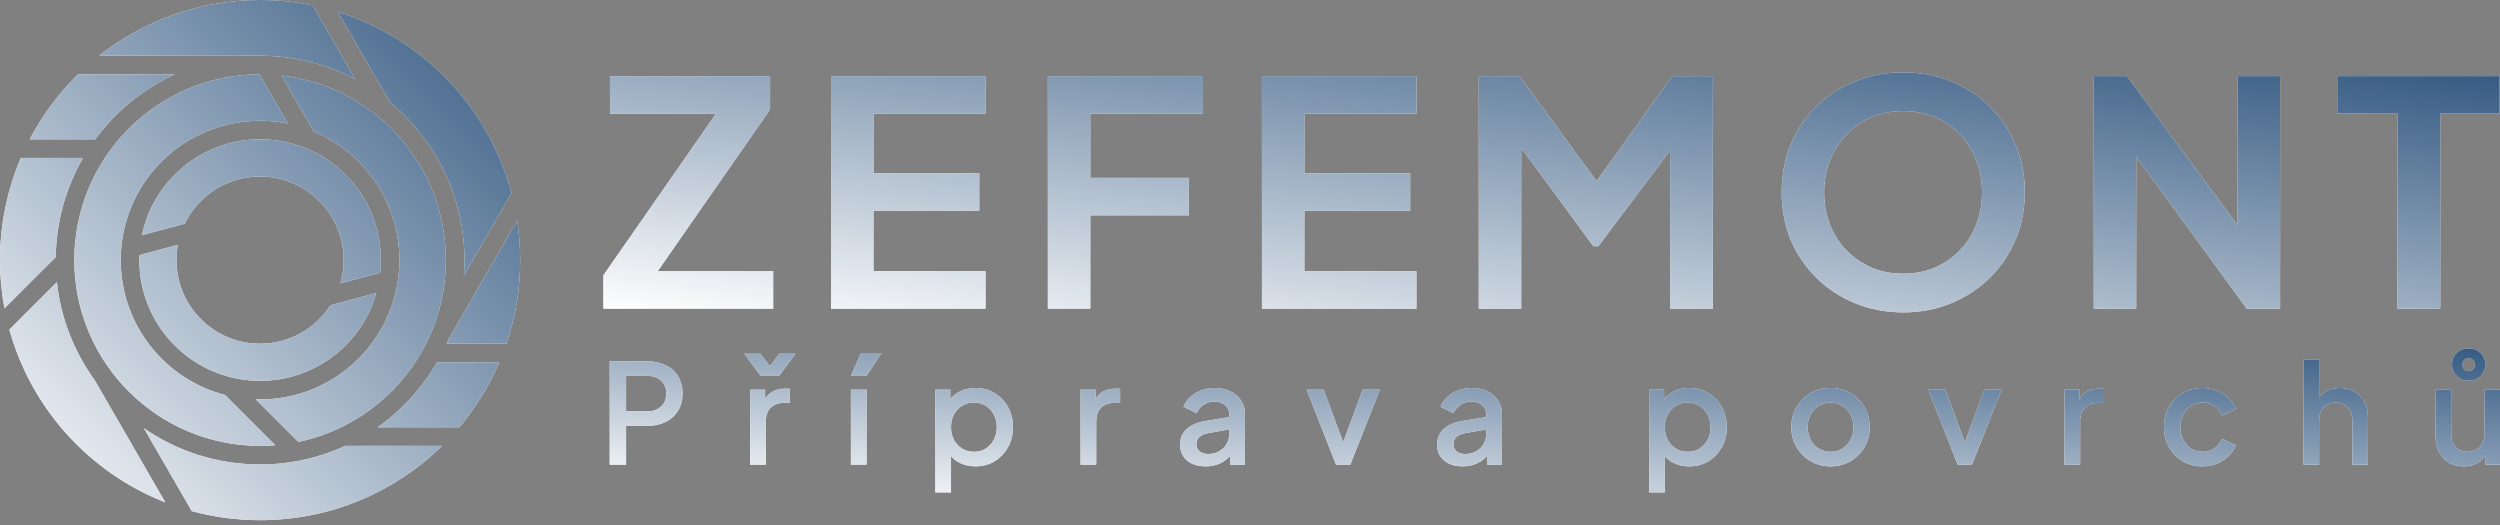 <svg width="400" height="84" viewBox="0 0 400 84" fill="none" xmlns="http://www.w3.org/2000/svg">
<rect x="0" y="0" width="400" height="84" fill="#808080" stroke="none"/>
<path fill-rule="evenodd" clip-rule="evenodd" d="M304.495 49.981C301.766 49.981 299.219 49.498 296.855 48.533C294.491 47.567 292.427 46.219 290.663 44.488C288.898 42.757 287.517 40.726 286.518 38.396C285.553 36.032 285.07 33.485 285.07 30.755C285.07 27.992 285.553 25.445 286.518 23.115C287.484 20.785 288.849 18.754 290.613 17.023C292.377 15.292 294.441 13.96 296.805 13.028C299.169 12.062 301.732 11.58 304.495 11.58C307.259 11.58 309.822 12.062 312.186 13.028C314.549 13.993 316.613 15.342 318.378 17.073C320.142 18.771 321.507 20.785 322.473 23.115C323.471 25.445 323.971 27.992 323.971 30.755C323.971 33.485 323.471 36.032 322.473 38.396C321.474 40.726 320.092 42.757 318.328 44.488C316.563 46.219 314.499 47.567 312.136 48.533C309.805 49.498 307.259 49.981 304.495 49.981ZM304.495 43.789C306.326 43.789 308.008 43.473 309.539 42.84C311.07 42.174 312.402 41.259 313.534 40.093C314.699 38.928 315.581 37.547 316.181 35.949C316.813 34.351 317.129 32.62 317.129 30.755C317.129 28.891 316.813 27.177 316.181 25.612C315.581 24.014 314.699 22.632 313.534 21.467C312.402 20.269 311.07 19.353 309.539 18.721C308.008 18.088 306.326 17.772 304.495 17.772C302.698 17.772 301.033 18.088 299.502 18.721C297.97 19.353 296.622 20.269 295.457 21.467C294.325 22.632 293.443 24.014 292.81 25.612C292.178 27.177 291.861 28.891 291.861 30.755C291.861 32.62 292.178 34.351 292.81 35.949C293.443 37.547 294.325 38.928 295.457 40.093C296.622 41.259 297.97 42.174 299.502 42.84C301.033 43.473 302.698 43.789 304.495 43.789ZM335.003 12.179V49.382H341.794V25.053L359.472 49.382H364.815V12.179H358.024V36.046L340.296 12.179H335.003ZM383.602 18.171V49.382H390.444V18.171H399.932V12.179H373.965V18.171H383.602ZM236.602 12.179V49.382H243.394V23.638L254.929 39.395H255.728L267.213 24.094V49.382H274.055V12.179H267.563L255.461 28.979L243.094 12.179H236.602ZM201.91 49.382V12.179H226.629V18.171H208.701V27.709H225.63V33.702H208.701V43.389H226.629V49.382H201.91ZM167.656 12.179V49.382H174.448V34.451H190.228V28.458H174.448V18.171H192.475V12.179H167.656ZM132.964 49.382V12.179H157.683V18.171H139.755V27.709H156.684V33.702H139.755V43.389H157.683V49.382H132.964ZM96.546 44.039V49.382H123.711V43.389H105.235L123.212 17.522V12.179H97.595V18.171H114.573L96.546 44.039Z" fill="white"/>
<path fill-rule="evenodd" clip-rule="evenodd" d="M304.495 49.981C301.766 49.981 299.219 49.498 296.855 48.533C294.491 47.567 292.427 46.219 290.663 44.488C288.898 42.757 287.517 40.726 286.518 38.396C285.553 36.032 285.07 33.485 285.07 30.755C285.07 27.992 285.553 25.445 286.518 23.115C287.484 20.785 288.849 18.754 290.613 17.023C292.377 15.292 294.441 13.96 296.805 13.028C299.169 12.062 301.732 11.58 304.495 11.58C307.259 11.58 309.822 12.062 312.186 13.028C314.549 13.993 316.613 15.342 318.378 17.073C320.142 18.771 321.507 20.785 322.473 23.115C323.471 25.445 323.971 27.992 323.971 30.755C323.971 33.485 323.471 36.032 322.473 38.396C321.474 40.726 320.092 42.757 318.328 44.488C316.563 46.219 314.499 47.567 312.136 48.533C309.805 49.498 307.259 49.981 304.495 49.981ZM304.495 43.789C306.326 43.789 308.008 43.473 309.539 42.84C311.07 42.174 312.402 41.259 313.534 40.093C314.699 38.928 315.581 37.547 316.181 35.949C316.813 34.351 317.129 32.62 317.129 30.755C317.129 28.891 316.813 27.177 316.181 25.612C315.581 24.014 314.699 22.632 313.534 21.467C312.402 20.269 311.07 19.353 309.539 18.721C308.008 18.088 306.326 17.772 304.495 17.772C302.698 17.772 301.033 18.088 299.502 18.721C297.97 19.353 296.622 20.269 295.457 21.467C294.325 22.632 293.443 24.014 292.81 25.612C292.178 27.177 291.861 28.891 291.861 30.755C291.861 32.62 292.178 34.351 292.81 35.949C293.443 37.547 294.325 38.928 295.457 40.093C296.622 41.259 297.97 42.174 299.502 42.84C301.033 43.473 302.698 43.789 304.495 43.789ZM335.003 12.179V49.382H341.794V25.053L359.472 49.382H364.815V12.179H358.024V36.046L340.296 12.179H335.003ZM383.602 18.171V49.382H390.444V18.171H399.932V12.179H373.965V18.171H383.602ZM236.602 12.179V49.382H243.394V23.638L254.929 39.395H255.728L267.213 24.094V49.382H274.055V12.179H267.563L255.461 28.979L243.094 12.179H236.602ZM201.91 49.382V12.179H226.629V18.171H208.701V27.709H225.63V33.702H208.701V43.389H226.629V49.382H201.91ZM167.656 12.179V49.382H174.448V34.451H190.228V28.458H174.448V18.171H192.475V12.179H167.656ZM132.964 49.382V12.179H157.683V18.171H139.755V27.709H156.684V33.702H139.755V43.389H157.683V49.382H132.964ZM96.546 44.039V49.382H123.711V43.389H105.235L123.212 17.522V12.179H97.595V18.171H114.573L96.546 44.039Z" fill="url(#paint0_linear_2037_1133)"/>
<path fill-rule="evenodd" clip-rule="evenodd" d="M394.207 74.617C393.305 74.617 392.513 74.417 391.833 74.017C391.152 73.603 390.619 73.033 390.235 72.308C389.865 71.569 389.68 70.718 389.68 69.756V62.343H392.188V69.534C392.188 70.082 392.299 70.562 392.521 70.977C392.743 71.391 393.053 71.717 393.453 71.953C393.852 72.175 394.311 72.286 394.829 72.286C395.362 72.286 395.828 72.168 396.227 71.931C396.627 71.694 396.937 71.362 397.159 70.932C397.396 70.503 397.514 70 397.514 69.423V62.343H400V74.35H397.625V72.867C397.347 73.342 396.97 73.725 396.493 74.017C395.842 74.417 395.08 74.617 394.207 74.617ZM394.984 60.923C394.244 60.923 393.616 60.686 393.098 60.213C392.58 59.739 392.321 59.11 392.321 58.326C392.321 57.557 392.58 56.935 393.098 56.462C393.616 55.988 394.244 55.752 394.984 55.752C395.724 55.752 396.353 55.988 396.871 56.462C397.389 56.935 397.648 57.557 397.648 58.326C397.648 59.096 397.389 59.724 396.871 60.213C396.353 60.686 395.724 60.923 394.984 60.923ZM394.984 59.347C395.28 59.347 395.517 59.258 395.694 59.081C395.887 58.888 395.983 58.637 395.983 58.326C395.983 58.03 395.887 57.786 395.694 57.594C395.517 57.401 395.28 57.305 394.984 57.305C394.703 57.305 394.466 57.401 394.274 57.594C394.082 57.771 393.985 58.015 393.985 58.326C393.985 58.637 394.082 58.888 394.274 59.081C394.466 59.258 394.703 59.347 394.984 59.347ZM368.552 74.35V57.55H371.06V63.626C371.33 63.236 371.67 62.919 372.081 62.676C372.732 62.277 373.487 62.077 374.345 62.077C375.233 62.077 376.017 62.269 376.697 62.654C377.378 63.039 377.911 63.572 378.295 64.252C378.68 64.933 378.872 65.71 378.872 66.582V74.35H376.387V67.27C376.387 66.664 376.268 66.153 376.031 65.739C375.81 65.31 375.499 64.984 375.099 64.763C374.7 64.526 374.241 64.407 373.723 64.407C373.22 64.407 372.762 64.526 372.347 64.763C371.948 64.984 371.63 65.31 371.393 65.739C371.171 66.168 371.06 66.679 371.06 67.27V74.35H368.552ZM349.233 73.795C350.166 74.343 351.231 74.617 352.429 74.617C353.258 74.617 354.027 74.469 354.737 74.173C355.448 73.877 356.062 73.477 356.58 72.974C357.112 72.456 357.497 71.879 357.734 71.243L355.536 70.2C355.27 70.836 354.863 71.347 354.316 71.731C353.783 72.101 353.154 72.286 352.429 72.286C351.749 72.286 351.135 72.116 350.587 71.776C350.055 71.435 349.633 70.969 349.322 70.377C349.011 69.771 348.856 69.09 348.856 68.336C348.856 67.581 349.011 66.908 349.322 66.316C349.633 65.709 350.055 65.243 350.587 64.918C351.135 64.577 351.749 64.407 352.429 64.407C353.14 64.407 353.768 64.6 354.316 64.984C354.878 65.354 355.285 65.85 355.536 66.471L357.734 65.45C357.482 64.785 357.09 64.2 356.557 63.697C356.04 63.194 355.426 62.802 354.715 62.521C354.005 62.225 353.243 62.077 352.429 62.077C351.231 62.077 350.166 62.351 349.233 62.898C348.301 63.431 347.569 64.171 347.036 65.118C346.504 66.064 346.237 67.13 346.237 68.313C346.237 69.512 346.504 70.585 347.036 71.532C347.584 72.478 348.316 73.233 349.233 73.795ZM330.317 74.35V62.343H332.714V63.877C332.976 63.364 333.331 62.979 333.779 62.721C334.371 62.365 335.081 62.188 335.91 62.188H336.642V64.474H335.599C334.771 64.474 334.098 64.733 333.58 65.251C333.077 65.754 332.825 66.479 332.825 67.426V74.35H330.317ZM308.527 62.343L313.232 74.35H315.518L320.246 62.343H317.494L314.375 70.78L311.257 62.343H308.527ZM292.89 74.617C291.736 74.617 290.678 74.343 289.717 73.795C288.77 73.248 288.015 72.501 287.453 71.554C286.891 70.607 286.61 69.534 286.61 68.336C286.61 67.122 286.891 66.05 287.453 65.118C288.015 64.171 288.77 63.431 289.717 62.898C290.664 62.351 291.722 62.077 292.89 62.077C294.074 62.077 295.132 62.351 296.064 62.898C297.011 63.431 297.758 64.171 298.306 65.118C298.868 66.05 299.149 67.122 299.149 68.336C299.149 69.549 298.868 70.629 298.306 71.576C297.744 72.523 296.989 73.27 296.042 73.817C295.095 74.35 294.045 74.617 292.89 74.617ZM292.89 72.286C293.601 72.286 294.229 72.116 294.777 71.776C295.324 71.435 295.753 70.969 296.064 70.377C296.39 69.771 296.552 69.09 296.552 68.336C296.552 67.581 296.39 66.908 296.064 66.316C295.753 65.724 295.324 65.258 294.777 64.918C294.229 64.577 293.601 64.407 292.89 64.407C292.195 64.407 291.566 64.577 291.004 64.918C290.456 65.258 290.02 65.724 289.694 66.316C289.384 66.908 289.228 67.581 289.228 68.336C289.228 69.09 289.384 69.771 289.694 70.377C290.02 70.969 290.456 71.435 291.004 71.776C291.566 72.116 292.195 72.286 292.89 72.286ZM263.862 62.343V78.789H266.37V72.958C266.735 73.405 267.186 73.765 267.724 74.04C268.493 74.424 269.344 74.617 270.276 74.617C271.43 74.617 272.459 74.343 273.361 73.795C274.264 73.233 274.974 72.478 275.492 71.532C276.025 70.585 276.291 69.519 276.291 68.336C276.291 67.152 276.025 66.087 275.492 65.14C274.974 64.193 274.256 63.446 273.339 62.898C272.436 62.351 271.416 62.077 270.276 62.077C269.329 62.077 268.486 62.269 267.746 62.654C267.156 62.961 266.661 63.361 266.259 63.856V62.343H263.862ZM271.919 71.776C271.371 72.116 270.742 72.286 270.032 72.286C269.337 72.286 268.708 72.116 268.146 71.776C267.598 71.435 267.162 70.969 266.836 70.377C266.525 69.771 266.37 69.09 266.37 68.336C266.37 67.581 266.525 66.908 266.836 66.316C267.162 65.724 267.598 65.258 268.146 64.918C268.708 64.577 269.337 64.407 270.032 64.407C270.742 64.407 271.371 64.577 271.919 64.918C272.466 65.258 272.895 65.724 273.206 66.316C273.531 66.908 273.694 67.581 273.694 68.336C273.694 69.09 273.531 69.771 273.206 70.377C272.895 70.969 272.466 71.435 271.919 71.776ZM234.013 74.617C233.199 74.617 232.481 74.476 231.86 74.195C231.253 73.899 230.78 73.499 230.439 72.996C230.099 72.478 229.929 71.872 229.929 71.176C229.929 70.525 230.07 69.941 230.351 69.423C230.647 68.905 231.098 68.469 231.705 68.114C232.311 67.759 233.073 67.507 233.99 67.359L237.808 66.73V66.272C237.808 65.68 237.586 65.199 237.142 64.829C236.713 64.444 236.136 64.252 235.411 64.252C234.745 64.252 234.161 64.429 233.658 64.785C233.169 65.125 232.807 65.569 232.57 66.116L230.484 65.073C230.706 64.481 231.068 63.963 231.571 63.52C232.074 63.061 232.659 62.706 233.325 62.454C234.005 62.203 234.723 62.077 235.477 62.077C236.424 62.077 237.26 62.254 237.985 62.609C238.725 62.965 239.295 63.46 239.694 64.097C240.109 64.718 240.316 65.443 240.316 66.272V74.35H237.919V72.956C237.745 73.155 237.552 73.338 237.342 73.507C236.913 73.862 236.417 74.136 235.855 74.328C235.307 74.52 234.693 74.617 234.013 74.617ZM237.808 69.356V68.708L234.479 69.29C233.813 69.408 233.325 69.623 233.014 69.934C232.703 70.23 232.548 70.614 232.548 71.088C232.548 71.546 232.718 71.924 233.058 72.22C233.413 72.501 233.865 72.641 234.412 72.641C235.093 72.641 235.685 72.493 236.188 72.197C236.706 71.901 237.105 71.509 237.386 71.021C237.667 70.518 237.808 69.963 237.808 69.356ZM209.06 62.343L213.765 74.35H216.051L220.779 62.343H218.027L214.908 70.78L211.79 62.343H209.06ZM192.895 74.617C192.081 74.617 191.364 74.476 190.742 74.195C190.136 73.899 189.662 73.499 189.322 72.996C188.982 72.478 188.811 71.872 188.811 71.176C188.811 70.525 188.952 69.941 189.233 69.423C189.529 68.905 189.98 68.469 190.587 68.114C191.194 67.759 191.956 67.507 192.873 67.359L196.69 66.73V66.272C196.69 65.68 196.468 65.199 196.024 64.829C195.595 64.444 195.018 64.252 194.293 64.252C193.627 64.252 193.043 64.429 192.54 64.785C192.052 65.125 191.689 65.569 191.452 66.116L189.366 65.073C189.588 64.481 189.951 63.963 190.454 63.52C190.957 63.061 191.541 62.706 192.207 62.454C192.888 62.203 193.605 62.077 194.36 62.077C195.307 62.077 196.143 62.254 196.868 62.609C197.608 62.965 198.177 63.46 198.577 64.097C198.991 64.718 199.198 65.443 199.198 66.272V74.35H196.801V72.956C196.627 73.155 196.435 73.338 196.224 73.507C195.795 73.862 195.299 74.136 194.737 74.328C194.19 74.52 193.576 74.617 192.895 74.617ZM196.69 69.356V68.708L193.361 69.29C192.695 69.408 192.207 69.623 191.896 69.934C191.586 70.23 191.43 70.614 191.43 71.088C191.43 71.546 191.6 71.924 191.941 72.22C192.296 72.501 192.747 72.641 193.295 72.641C193.975 72.641 194.567 72.493 195.07 72.197C195.588 71.901 195.987 71.509 196.269 71.021C196.55 70.518 196.69 69.963 196.69 69.356ZM172.891 62.343V74.35H175.399V67.426C175.399 66.479 175.651 65.754 176.154 65.251C176.672 64.733 177.345 64.474 178.174 64.474H179.217V62.188H178.484C177.656 62.188 176.945 62.365 176.354 62.721C175.905 62.979 175.55 63.364 175.288 63.877V62.343H172.891ZM149.656 78.789V62.343H152.053V63.856C152.454 63.361 152.95 62.961 153.54 62.654C154.28 62.269 155.123 62.077 156.07 62.077C157.209 62.077 158.23 62.351 159.133 62.898C160.05 63.446 160.768 64.193 161.286 65.14C161.818 66.087 162.085 67.152 162.085 68.336C162.085 69.519 161.818 70.585 161.286 71.532C160.768 72.478 160.057 73.233 159.155 73.795C158.252 74.343 157.224 74.617 156.07 74.617C155.138 74.617 154.287 74.424 153.518 74.04C152.98 73.765 152.529 73.405 152.164 72.958V78.789H149.656ZM155.826 72.286C156.536 72.286 157.165 72.116 157.712 71.776C158.26 71.435 158.689 70.969 159 70.377C159.325 69.771 159.488 69.09 159.488 68.336C159.488 67.581 159.325 66.908 159 66.316C158.689 65.724 158.26 65.258 157.712 64.918C157.165 64.577 156.536 64.407 155.826 64.407C155.13 64.407 154.502 64.577 153.939 64.918C153.392 65.258 152.955 65.724 152.63 66.316C152.319 66.908 152.164 67.581 152.164 68.336C152.164 69.09 152.319 69.771 152.63 70.377C152.955 70.969 153.392 71.435 153.939 71.776C154.502 72.116 155.13 72.286 155.826 72.286ZM136.145 62.343V74.35H138.653V62.343H136.145ZM137.766 56.484L136.145 60.146H138.631L141.05 56.484H137.766ZM120.026 74.35V62.343H122.423V63.877C122.684 63.364 123.039 62.978 123.488 62.721C124.08 62.365 124.79 62.188 125.618 62.188H126.351V64.474H125.308C124.479 64.474 123.806 64.733 123.288 65.251C122.785 65.754 122.534 66.479 122.534 67.426V74.35H120.026ZM121.712 60.146L119.093 56.595H121.668L123.177 58.593L124.709 56.595H127.283L124.642 60.146H121.712ZM97.554 57.816V74.35H100.173V68.136H103.569C104.679 68.136 105.655 67.929 106.499 67.515C107.342 67.1 108 66.508 108.474 65.739C108.962 64.97 109.206 64.052 109.206 62.987C109.206 61.907 108.97 60.982 108.496 60.213C108.023 59.429 107.357 58.837 106.499 58.437C105.655 58.023 104.679 57.816 103.569 57.816H97.554ZM103.636 65.806H100.173V60.146H103.636C104.227 60.146 104.745 60.264 105.189 60.501C105.633 60.723 105.981 61.049 106.232 61.478C106.484 61.892 106.61 62.388 106.61 62.965C106.61 63.542 106.484 64.045 106.232 64.474C105.981 64.888 105.633 65.214 105.189 65.451C104.745 65.687 104.227 65.806 103.636 65.806Z" fill="white"/>
<path fill-rule="evenodd" clip-rule="evenodd" d="M394.207 74.617C393.305 74.617 392.513 74.417 391.833 74.017C391.152 73.603 390.619 73.033 390.235 72.308C389.865 71.569 389.68 70.718 389.68 69.756V62.343H392.188V69.534C392.188 70.082 392.299 70.562 392.521 70.977C392.743 71.391 393.053 71.717 393.453 71.953C393.852 72.175 394.311 72.286 394.829 72.286C395.362 72.286 395.828 72.168 396.227 71.931C396.627 71.694 396.937 71.362 397.159 70.932C397.396 70.503 397.514 70 397.514 69.423V62.343H400V74.35H397.625V72.867C397.347 73.342 396.97 73.725 396.493 74.017C395.842 74.417 395.08 74.617 394.207 74.617ZM394.984 60.923C394.244 60.923 393.616 60.686 393.098 60.213C392.58 59.739 392.321 59.11 392.321 58.326C392.321 57.557 392.58 56.935 393.098 56.462C393.616 55.988 394.244 55.752 394.984 55.752C395.724 55.752 396.353 55.988 396.871 56.462C397.389 56.935 397.648 57.557 397.648 58.326C397.648 59.096 397.389 59.724 396.871 60.213C396.353 60.686 395.724 60.923 394.984 60.923ZM394.984 59.347C395.28 59.347 395.517 59.258 395.694 59.081C395.887 58.888 395.983 58.637 395.983 58.326C395.983 58.03 395.887 57.786 395.694 57.594C395.517 57.401 395.28 57.305 394.984 57.305C394.703 57.305 394.466 57.401 394.274 57.594C394.082 57.771 393.985 58.015 393.985 58.326C393.985 58.637 394.082 58.888 394.274 59.081C394.466 59.258 394.703 59.347 394.984 59.347ZM368.552 74.35V57.55H371.06V63.626C371.33 63.236 371.67 62.919 372.081 62.676C372.732 62.277 373.487 62.077 374.345 62.077C375.233 62.077 376.017 62.269 376.697 62.654C377.378 63.039 377.911 63.572 378.295 64.252C378.68 64.933 378.872 65.71 378.872 66.582V74.35H376.387V67.27C376.387 66.664 376.268 66.153 376.031 65.739C375.81 65.31 375.499 64.984 375.099 64.763C374.7 64.526 374.241 64.407 373.723 64.407C373.22 64.407 372.762 64.526 372.347 64.763C371.948 64.984 371.63 65.31 371.393 65.739C371.171 66.168 371.06 66.679 371.06 67.27V74.35H368.552ZM349.233 73.795C350.166 74.343 351.231 74.617 352.429 74.617C353.258 74.617 354.027 74.469 354.737 74.173C355.448 73.877 356.062 73.477 356.58 72.974C357.112 72.456 357.497 71.879 357.734 71.243L355.536 70.2C355.27 70.836 354.863 71.347 354.316 71.731C353.783 72.101 353.154 72.286 352.429 72.286C351.749 72.286 351.135 72.116 350.587 71.776C350.055 71.435 349.633 70.969 349.322 70.377C349.011 69.771 348.856 69.09 348.856 68.336C348.856 67.581 349.011 66.908 349.322 66.316C349.633 65.709 350.055 65.243 350.587 64.918C351.135 64.577 351.749 64.407 352.429 64.407C353.14 64.407 353.768 64.6 354.316 64.984C354.878 65.354 355.285 65.85 355.536 66.471L357.734 65.45C357.482 64.785 357.09 64.2 356.557 63.697C356.04 63.194 355.426 62.802 354.715 62.521C354.005 62.225 353.243 62.077 352.429 62.077C351.231 62.077 350.166 62.351 349.233 62.898C348.301 63.431 347.569 64.171 347.036 65.118C346.504 66.064 346.237 67.13 346.237 68.313C346.237 69.512 346.504 70.585 347.036 71.532C347.584 72.478 348.316 73.233 349.233 73.795ZM330.317 74.35V62.343H332.714V63.877C332.976 63.364 333.331 62.979 333.779 62.721C334.371 62.365 335.081 62.188 335.91 62.188H336.642V64.474H335.599C334.771 64.474 334.098 64.733 333.58 65.251C333.077 65.754 332.825 66.479 332.825 67.426V74.35H330.317ZM308.527 62.343L313.232 74.35H315.518L320.246 62.343H317.494L314.375 70.78L311.257 62.343H308.527ZM292.89 74.617C291.736 74.617 290.678 74.343 289.717 73.795C288.77 73.248 288.015 72.501 287.453 71.554C286.891 70.607 286.61 69.534 286.61 68.336C286.61 67.122 286.891 66.05 287.453 65.118C288.015 64.171 288.77 63.431 289.717 62.898C290.664 62.351 291.722 62.077 292.89 62.077C294.074 62.077 295.132 62.351 296.064 62.898C297.011 63.431 297.758 64.171 298.306 65.118C298.868 66.05 299.149 67.122 299.149 68.336C299.149 69.549 298.868 70.629 298.306 71.576C297.744 72.523 296.989 73.27 296.042 73.817C295.095 74.35 294.045 74.617 292.89 74.617ZM292.89 72.286C293.601 72.286 294.229 72.116 294.777 71.776C295.324 71.435 295.753 70.969 296.064 70.377C296.39 69.771 296.552 69.09 296.552 68.336C296.552 67.581 296.39 66.908 296.064 66.316C295.753 65.724 295.324 65.258 294.777 64.918C294.229 64.577 293.601 64.407 292.89 64.407C292.195 64.407 291.566 64.577 291.004 64.918C290.456 65.258 290.02 65.724 289.694 66.316C289.384 66.908 289.228 67.581 289.228 68.336C289.228 69.09 289.384 69.771 289.694 70.377C290.02 70.969 290.456 71.435 291.004 71.776C291.566 72.116 292.195 72.286 292.89 72.286ZM263.862 62.343V78.789H266.37V72.958C266.735 73.405 267.186 73.765 267.724 74.04C268.493 74.424 269.344 74.617 270.276 74.617C271.43 74.617 272.459 74.343 273.361 73.795C274.264 73.233 274.974 72.478 275.492 71.532C276.025 70.585 276.291 69.519 276.291 68.336C276.291 67.152 276.025 66.087 275.492 65.14C274.974 64.193 274.256 63.446 273.339 62.898C272.436 62.351 271.416 62.077 270.276 62.077C269.329 62.077 268.486 62.269 267.746 62.654C267.156 62.961 266.661 63.361 266.259 63.856V62.343H263.862ZM271.919 71.776C271.371 72.116 270.742 72.286 270.032 72.286C269.337 72.286 268.708 72.116 268.146 71.776C267.598 71.435 267.162 70.969 266.836 70.377C266.525 69.771 266.37 69.09 266.37 68.336C266.37 67.581 266.525 66.908 266.836 66.316C267.162 65.724 267.598 65.258 268.146 64.918C268.708 64.577 269.337 64.407 270.032 64.407C270.742 64.407 271.371 64.577 271.919 64.918C272.466 65.258 272.895 65.724 273.206 66.316C273.531 66.908 273.694 67.581 273.694 68.336C273.694 69.09 273.531 69.771 273.206 70.377C272.895 70.969 272.466 71.435 271.919 71.776ZM234.013 74.617C233.199 74.617 232.481 74.476 231.86 74.195C231.253 73.899 230.78 73.499 230.439 72.996C230.099 72.478 229.929 71.872 229.929 71.176C229.929 70.525 230.07 69.941 230.351 69.423C230.647 68.905 231.098 68.469 231.705 68.114C232.311 67.759 233.073 67.507 233.99 67.359L237.808 66.73V66.272C237.808 65.68 237.586 65.199 237.142 64.829C236.713 64.444 236.136 64.252 235.411 64.252C234.745 64.252 234.161 64.429 233.658 64.785C233.169 65.125 232.807 65.569 232.57 66.116L230.484 65.073C230.706 64.481 231.068 63.963 231.571 63.52C232.074 63.061 232.659 62.706 233.325 62.454C234.005 62.203 234.723 62.077 235.477 62.077C236.424 62.077 237.26 62.254 237.985 62.609C238.725 62.965 239.295 63.46 239.694 64.097C240.109 64.718 240.316 65.443 240.316 66.272V74.35H237.919V72.956C237.745 73.155 237.552 73.338 237.342 73.507C236.913 73.862 236.417 74.136 235.855 74.328C235.307 74.52 234.693 74.617 234.013 74.617ZM237.808 69.356V68.708L234.479 69.29C233.813 69.408 233.325 69.623 233.014 69.934C232.703 70.23 232.548 70.614 232.548 71.088C232.548 71.546 232.718 71.924 233.058 72.22C233.413 72.501 233.865 72.641 234.412 72.641C235.093 72.641 235.685 72.493 236.188 72.197C236.706 71.901 237.105 71.509 237.386 71.021C237.667 70.518 237.808 69.963 237.808 69.356ZM209.06 62.343L213.765 74.35H216.051L220.779 62.343H218.027L214.908 70.78L211.79 62.343H209.06ZM192.895 74.617C192.081 74.617 191.364 74.476 190.742 74.195C190.136 73.899 189.662 73.499 189.322 72.996C188.982 72.478 188.811 71.872 188.811 71.176C188.811 70.525 188.952 69.941 189.233 69.423C189.529 68.905 189.98 68.469 190.587 68.114C191.194 67.759 191.956 67.507 192.873 67.359L196.69 66.73V66.272C196.69 65.68 196.468 65.199 196.024 64.829C195.595 64.444 195.018 64.252 194.293 64.252C193.627 64.252 193.043 64.429 192.54 64.785C192.052 65.125 191.689 65.569 191.452 66.116L189.366 65.073C189.588 64.481 189.951 63.963 190.454 63.52C190.957 63.061 191.541 62.706 192.207 62.454C192.888 62.203 193.605 62.077 194.36 62.077C195.307 62.077 196.143 62.254 196.868 62.609C197.608 62.965 198.177 63.46 198.577 64.097C198.991 64.718 199.198 65.443 199.198 66.272V74.35H196.801V72.956C196.627 73.155 196.435 73.338 196.224 73.507C195.795 73.862 195.299 74.136 194.737 74.328C194.19 74.52 193.576 74.617 192.895 74.617ZM196.69 69.356V68.708L193.361 69.29C192.695 69.408 192.207 69.623 191.896 69.934C191.586 70.23 191.43 70.614 191.43 71.088C191.43 71.546 191.6 71.924 191.941 72.22C192.296 72.501 192.747 72.641 193.295 72.641C193.975 72.641 194.567 72.493 195.07 72.197C195.588 71.901 195.987 71.509 196.269 71.021C196.55 70.518 196.69 69.963 196.69 69.356ZM172.891 62.343V74.35H175.399V67.426C175.399 66.479 175.651 65.754 176.154 65.251C176.672 64.733 177.345 64.474 178.174 64.474H179.217V62.188H178.484C177.656 62.188 176.945 62.365 176.354 62.721C175.905 62.979 175.55 63.364 175.288 63.877V62.343H172.891ZM149.656 78.789V62.343H152.053V63.856C152.454 63.361 152.95 62.961 153.54 62.654C154.28 62.269 155.123 62.077 156.07 62.077C157.209 62.077 158.23 62.351 159.133 62.898C160.05 63.446 160.768 64.193 161.286 65.14C161.818 66.087 162.085 67.152 162.085 68.336C162.085 69.519 161.818 70.585 161.286 71.532C160.768 72.478 160.057 73.233 159.155 73.795C158.252 74.343 157.224 74.617 156.07 74.617C155.138 74.617 154.287 74.424 153.518 74.04C152.98 73.765 152.529 73.405 152.164 72.958V78.789H149.656ZM155.826 72.286C156.536 72.286 157.165 72.116 157.712 71.776C158.26 71.435 158.689 70.969 159 70.377C159.325 69.771 159.488 69.09 159.488 68.336C159.488 67.581 159.325 66.908 159 66.316C158.689 65.724 158.26 65.258 157.712 64.918C157.165 64.577 156.536 64.407 155.826 64.407C155.13 64.407 154.502 64.577 153.939 64.918C153.392 65.258 152.955 65.724 152.63 66.316C152.319 66.908 152.164 67.581 152.164 68.336C152.164 69.09 152.319 69.771 152.63 70.377C152.955 70.969 153.392 71.435 153.939 71.776C154.502 72.116 155.13 72.286 155.826 72.286ZM136.145 62.343V74.35H138.653V62.343H136.145ZM137.766 56.484L136.145 60.146H138.631L141.05 56.484H137.766ZM120.026 74.35V62.343H122.423V63.877C122.684 63.364 123.039 62.978 123.488 62.721C124.08 62.365 124.79 62.188 125.618 62.188H126.351V64.474H125.308C124.479 64.474 123.806 64.733 123.288 65.251C122.785 65.754 122.534 66.479 122.534 67.426V74.35H120.026ZM121.712 60.146L119.093 56.595H121.668L123.177 58.593L124.709 56.595H127.283L124.642 60.146H121.712ZM97.554 57.816V74.35H100.173V68.136H103.569C104.679 68.136 105.655 67.929 106.499 67.515C107.342 67.1 108 66.508 108.474 65.739C108.962 64.97 109.206 64.052 109.206 62.987C109.206 61.907 108.97 60.982 108.496 60.213C108.023 59.429 107.357 58.837 106.499 58.437C105.655 58.023 104.679 57.816 103.569 57.816H97.554ZM103.636 65.806H100.173V60.146H103.636C104.227 60.146 104.745 60.264 105.189 60.501C105.633 60.723 105.981 61.049 106.232 61.478C106.484 61.892 106.61 62.388 106.61 62.965C106.61 63.542 106.484 64.045 106.232 64.474C105.981 64.888 105.633 65.214 105.189 65.451C104.745 65.687 104.227 65.806 103.636 65.806Z" fill="url(#paint1_linear_2037_1133)"/>
<path fill-rule="evenodd" clip-rule="evenodd" d="M62.42 16.39L54.048 1.889C67.602 6.127 78.175 17.111 81.838 30.909L74.217 44.108C74.279 43.285 74.311 42.453 74.311 41.614C74.311 31.46 69.682 22.387 62.42 16.39ZM56.841 12.672L50.014 0.848C47.301 0.292 44.492 0 41.614 0C31.894 0 22.952 3.332 15.869 8.917H41.614V8.917C47.112 8.917 52.293 10.274 56.841 12.672ZM71.832 54.185L82.748 35.276C83.064 37.343 83.228 39.459 83.228 41.614C83.228 46.293 82.456 50.792 81.031 54.99H71.458C71.58 54.719 71.697 54.447 71.812 54.173L71.832 54.185ZM69.936 57.962H79.894C78.273 61.752 76.106 65.253 73.491 68.366H60.418C64.296 65.635 67.553 62.083 69.936 57.962ZM55.254 71.338H70.738C63.232 78.693 52.953 83.228 41.614 83.228C37.831 83.228 34.167 82.723 30.684 81.778L23.028 68.518C28.306 72.171 34.71 74.311 41.614 74.311C46.483 74.311 51.103 73.246 55.254 71.338ZM15.161 60.836L26.442 80.375C14.346 75.637 5.009 65.401 1.504 52.741L9.105 45.14C9.73 50.967 11.886 56.336 15.161 60.836L15.161 60.836ZM8.921 41.121L0.714 49.328C0.245 46.828 0 44.25 0 41.614C0 35.81 1.188 30.284 3.334 25.265H13.291C10.586 29.942 9.006 35.35 8.921 41.121ZM15.234 22.293H4.748C6.778 18.427 9.399 14.919 12.49 11.89H27.974C22.89 14.226 18.509 17.829 15.234 22.293ZM47.726 70.709C61.21 67.891 71.338 55.935 71.338 41.614C71.338 26.358 59.844 13.786 45.044 12.085L50.213 21.04C58.256 24.405 63.907 32.35 63.907 41.614C63.907 53.926 53.926 63.907 41.614 63.907C41.379 63.907 41.146 63.903 40.913 63.896L47.726 70.709ZM44.053 71.24C43.248 71.305 42.435 71.338 41.614 71.338C25.198 71.338 11.89 58.03 11.89 41.614C11.89 25.236 25.135 11.952 41.498 11.89L46.043 19.761C44.611 19.472 43.13 19.321 41.614 19.321C29.302 19.321 19.321 29.302 19.321 41.614C19.321 51.99 26.41 60.711 36.01 63.197L44.053 71.24ZM60.831 43.632C60.899 42.969 60.935 42.295 60.935 41.614C60.935 30.943 52.284 22.293 41.614 22.293C32.308 22.293 24.539 28.872 22.704 37.633L29.567 35.794C31.732 31.322 36.313 28.238 41.614 28.238C49.001 28.238 54.99 34.227 54.99 41.614C54.99 42.906 54.807 44.156 54.465 45.338L60.831 43.632ZM52.87 48.842L60.209 46.876C57.918 54.989 50.46 60.935 41.614 60.935C30.943 60.935 22.293 52.285 22.293 41.614C22.293 41.347 22.299 41.081 22.309 40.816L28.461 39.168C28.315 39.961 28.238 40.778 28.238 41.614C28.238 49.001 34.227 54.99 41.614 54.99C46.338 54.99 50.491 52.54 52.87 48.842Z" fill="white"/>
<path fill-rule="evenodd" clip-rule="evenodd" d="M62.42 16.39L54.048 1.889C67.602 6.127 78.175 17.111 81.838 30.909L74.217 44.108C74.279 43.285 74.311 42.453 74.311 41.614C74.311 31.46 69.682 22.387 62.42 16.39ZM56.841 12.672L50.014 0.848C47.301 0.292 44.492 0 41.614 0C31.894 0 22.952 3.332 15.869 8.917H41.614V8.917C47.112 8.917 52.293 10.274 56.841 12.672ZM71.832 54.185L82.748 35.276C83.064 37.343 83.228 39.459 83.228 41.614C83.228 46.293 82.456 50.792 81.031 54.99H71.458C71.58 54.719 71.697 54.447 71.812 54.173L71.832 54.185ZM69.936 57.962H79.894C78.273 61.752 76.106 65.253 73.491 68.366H60.418C64.296 65.635 67.553 62.083 69.936 57.962ZM55.254 71.338H70.738C63.232 78.693 52.953 83.228 41.614 83.228C37.831 83.228 34.167 82.723 30.684 81.778L23.028 68.518C28.306 72.171 34.71 74.311 41.614 74.311C46.483 74.311 51.103 73.246 55.254 71.338ZM15.161 60.836L26.442 80.375C14.346 75.637 5.009 65.401 1.504 52.741L9.105 45.14C9.73 50.967 11.886 56.336 15.161 60.836L15.161 60.836ZM8.921 41.121L0.714 49.328C0.245 46.828 0 44.25 0 41.614C0 35.81 1.188 30.284 3.334 25.265H13.291C10.586 29.942 9.006 35.35 8.921 41.121ZM15.234 22.293H4.748C6.778 18.427 9.399 14.919 12.49 11.89H27.974C22.89 14.226 18.509 17.829 15.234 22.293ZM47.726 70.709C61.21 67.891 71.338 55.935 71.338 41.614C71.338 26.358 59.844 13.786 45.044 12.085L50.213 21.04C58.256 24.405 63.907 32.35 63.907 41.614C63.907 53.926 53.926 63.907 41.614 63.907C41.379 63.907 41.146 63.903 40.913 63.896L47.726 70.709ZM44.053 71.24C43.248 71.305 42.435 71.338 41.614 71.338C25.198 71.338 11.89 58.03 11.89 41.614C11.89 25.236 25.135 11.952 41.498 11.89L46.043 19.761C44.611 19.472 43.13 19.321 41.614 19.321C29.302 19.321 19.321 29.302 19.321 41.614C19.321 51.99 26.41 60.711 36.01 63.197L44.053 71.24ZM60.831 43.632C60.899 42.969 60.935 42.295 60.935 41.614C60.935 30.943 52.284 22.293 41.614 22.293C32.308 22.293 24.539 28.872 22.704 37.633L29.567 35.794C31.732 31.322 36.313 28.238 41.614 28.238C49.001 28.238 54.99 34.227 54.99 41.614C54.99 42.906 54.807 44.156 54.465 45.338L60.831 43.632ZM52.87 48.842L60.209 46.876C57.918 54.989 50.46 60.935 41.614 60.935C30.943 60.935 22.293 52.285 22.293 41.614C22.293 41.347 22.299 41.081 22.309 40.816L28.461 39.168C28.315 39.961 28.238 40.778 28.238 41.614C28.238 49.001 34.227 54.99 41.614 54.99C46.338 54.99 50.491 52.54 52.87 48.842Z" fill="url(#paint2_linear_2037_1133)"/>
<defs>
<linearGradient id="paint0_linear_2037_1133" x1="96.546" y1="49.981" x2="106.114" y2="-25.611" gradientUnits="userSpaceOnUse">
<stop stop-color="#fff"/>
<stop offset="1" stop-color="#355A82"/>
</linearGradient>
<linearGradient id="paint1_linear_2037_1133" x1="97.554" y1="78.789" x2="101.044" y2="32.98" gradientUnits="userSpaceOnUse">
<stop stop-color="#fff"/>
<stop offset="1" stop-color="#355A82"/>
</linearGradient>
<linearGradient id="paint2_linear_2037_1133" x1="0" y1="83.228" x2="83.228" y2="0" gradientUnits="userSpaceOnUse">
<stop stop-color="#fff"/>
<stop offset="1" stop-color="#355A82"/>
</linearGradient>
</defs>
</svg>
